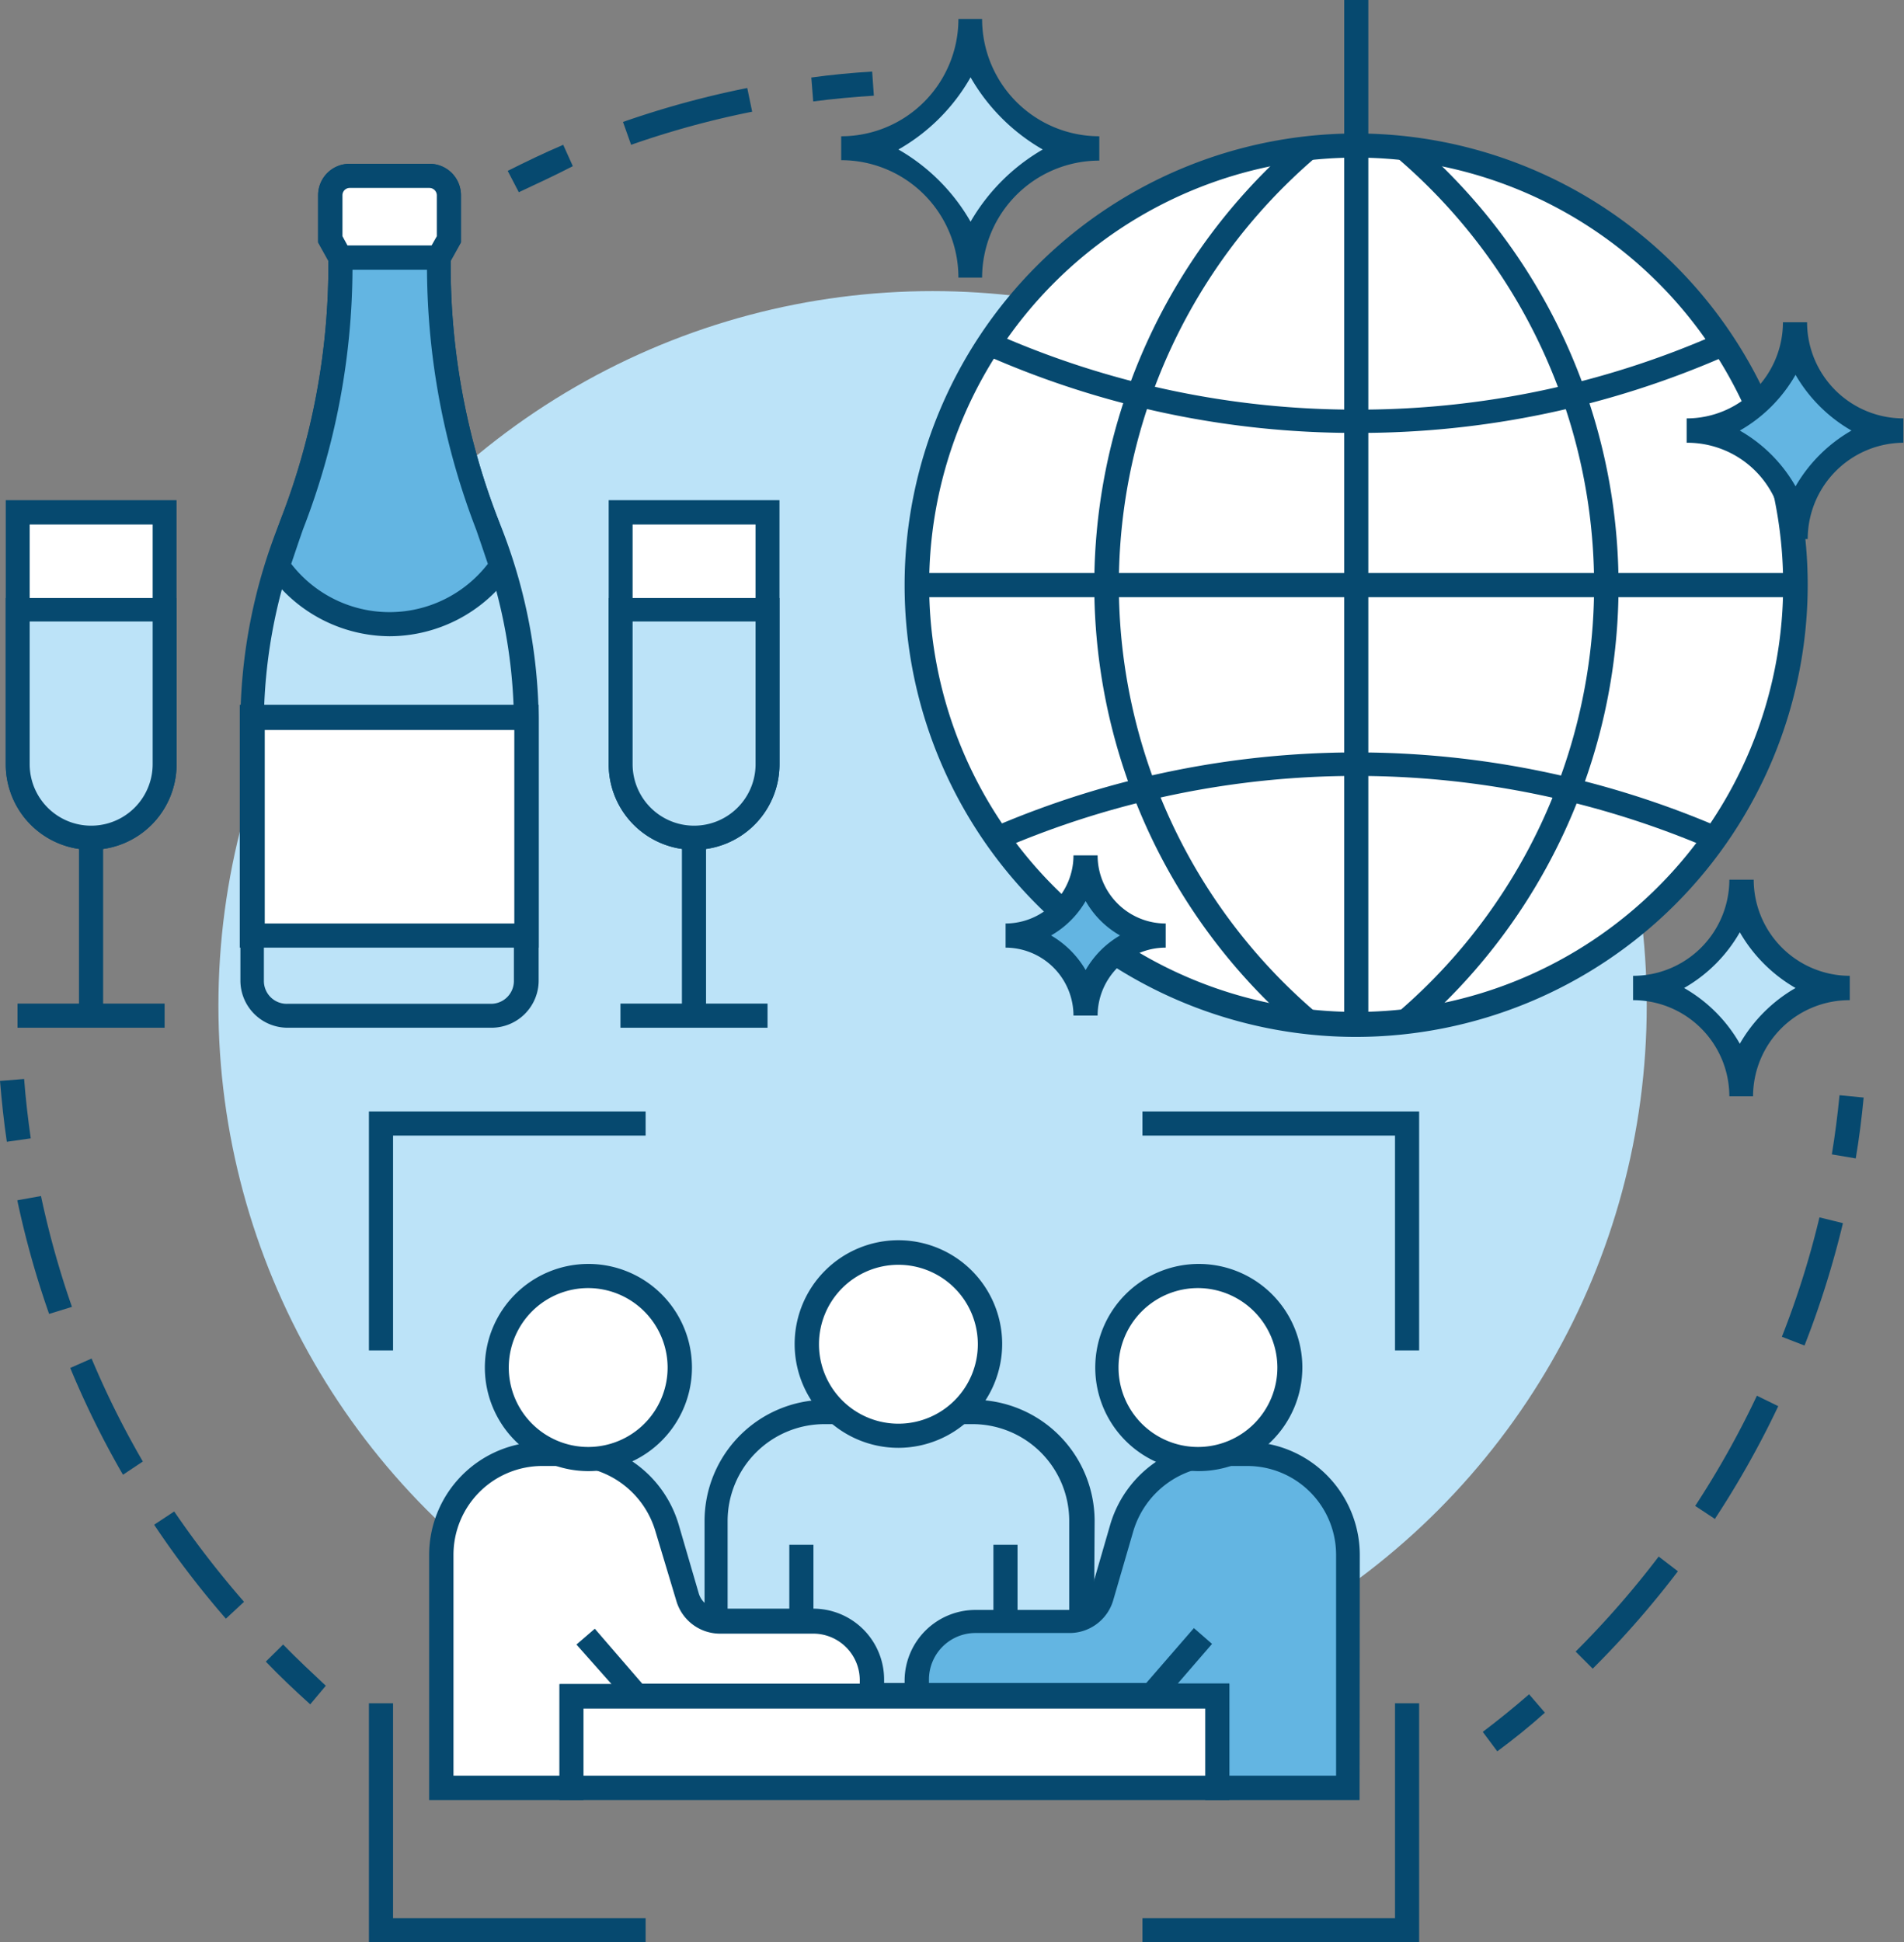 <svg xmlns="http://www.w3.org/2000/svg" viewBox="0 0 89.18 90.94"><rect x="0" y="0" width="89.18" height="90.94" fill="#808080" stroke="none"/><defs><style>.cls-1{fill:#bce3f8;}.cls-2{fill:#06496f;}.cls-3{fill:#fff;}.cls-4{fill:#63b5e2;}</style></defs><title>life_quality_3</title><g id="Layer_2" data-name="Layer 2"><g id="Layer_1-2" data-name="Layer 1"><circle class="cls-1" cx="43.68" cy="47.08" r="33.45"/><path class="cls-2" d="M14.53,79.8c-.71-.64-1.41-1.3-2.08-2l.81-.8c.65.67,1.34,1.31,2,1.93Z"/><path class="cls-2" d="M10.58,75.79a43.34,43.34,0,0,1-3.36-4.4l.94-.62A45.09,45.09,0,0,0,11.43,75ZM5.76,69.05a42.29,42.29,0,0,1-2.47-5l1-.44a41.6,41.6,0,0,0,2.4,4.82ZM2.3,61.52A42.85,42.85,0,0,1,.81,56.2L1.92,56a42.49,42.49,0,0,0,1.45,5.19Z"/><path class="cls-2" d="M.32,53.46c-.14-.94-.24-1.9-.32-2.85l1.13-.09c.07.93.18,1.86.31,2.78Z"/><path class="cls-2" d="M86.92,54.24l-1.12-.19c.15-.91.27-1.84.36-2.77l1.13.11C87.2,52.34,87.08,53.3,86.92,54.24Z"/><path class="cls-2" d="M74.6,78.13l-.8-.8a43.33,43.33,0,0,0,3.89-4.45l.9.69A44.3,44.3,0,0,1,74.6,78.13Zm5.74-7-.94-.62a42.77,42.77,0,0,0,2.89-5.16l1,.49A43.61,43.61,0,0,1,80.34,71.09ZM84.52,63l-1.06-.41A41.51,41.51,0,0,0,85.22,57l1.1.27A43.57,43.57,0,0,1,84.52,63Z"/><path class="cls-2" d="M70.13,82l-.68-.91c.74-.56,1.48-1.16,2.17-1.76l.74.86C71.65,80.83,70.9,81.43,70.13,82Z"/><path class="cls-2" d="M24.3,9l-.52-1c.86-.43,1.73-.85,2.6-1.22l.45,1C26,8.21,25.13,8.61,24.3,9Z"/><path class="cls-2" d="M29.56,6.78l-.38-1.07A43.55,43.55,0,0,1,35,4.12l.23,1.11A42,42,0,0,0,29.56,6.78Z"/><path class="cls-2" d="M38.09,4.75,38,3.63c.93-.13,1.9-.22,2.85-.28l.08,1.13Q39.47,4.57,38.09,4.75Z"/><circle class="cls-3" cx="63.52" cy="27.4" r="20.58"/><path class="cls-2" d="M63.52,48.55A21.15,21.15,0,1,1,84.67,27.4,21.18,21.18,0,0,1,63.52,48.55Zm0-41.17a20,20,0,1,0,20,20A20,20,0,0,0,63.52,7.38Z"/><rect class="cls-2" x="62.96" width="1.13" height="47.98"/><rect class="cls-2" x="42.94" y="26.83" width="41.16" height="1.13"/><path class="cls-2" d="M63.52,20.27A42.73,42.73,0,0,1,46.11,16.6l.46-1a41.72,41.72,0,0,0,17,3.58,41.65,41.65,0,0,0,16.95-3.58l.46,1A42.73,42.73,0,0,1,63.52,20.27Z"/><path class="cls-2" d="M80.12,39.75a42,42,0,0,0-33.2,0l-.45-1a43.05,43.05,0,0,1,34.1,0Z"/><path class="cls-2" d="M66.19,48.27l-.73-.86a26.33,26.33,0,0,0,0-40l.73-.86a27.46,27.46,0,0,1,0,41.75Z"/><path class="cls-2" d="M60.88,48.28a27.46,27.46,0,0,1,0-41.76l.73.86a26.33,26.33,0,0,0,0,40Z"/><path class="cls-2" d="M46,13H44.89a5.49,5.49,0,0,0-5.49-5.5V6.38A5.49,5.49,0,0,0,44.89.89H46a5.49,5.49,0,0,0,5.49,5.49V7.52A5.49,5.49,0,0,0,46,13Z"/><path class="cls-2" d="M84.67,25.24H83.54A4.51,4.51,0,0,0,79,20.73V19.59a4.51,4.51,0,0,0,4.51-4.5h1.13a4.51,4.51,0,0,0,4.51,4.5v1.14A4.51,4.51,0,0,0,84.67,25.24Z"/><path class="cls-2" d="M82.11,51.33H81a4.51,4.51,0,0,0-4.51-4.5V45.69A4.51,4.51,0,0,0,81,41.19h1.14a4.51,4.51,0,0,0,4.5,4.5v1.14A4.51,4.51,0,0,0,82.11,51.33Z"/><path class="cls-2" d="M51.41,47.55H50.28a3.19,3.19,0,0,0-3.18-3.18V43.24a3.19,3.19,0,0,0,3.18-3.19h1.13a3.19,3.19,0,0,0,3.19,3.19v1.13A3.19,3.19,0,0,0,51.41,47.55Z"/><path class="cls-4" d="M49.23,43.8a4.49,4.49,0,0,1,1.62,1.62,4.39,4.39,0,0,1,1.61-1.62,4.29,4.29,0,0,1-1.61-1.61A4.39,4.39,0,0,1,49.23,43.8Z"/><path class="cls-3" d="M32.51,39.23h0a3.46,3.46,0,0,1-3.45-3.45V24H36V35.78A3.46,3.46,0,0,1,32.51,39.23Z"/><path class="cls-2" d="M32.51,39.79a4,4,0,0,1-4-4V23.42h8V35.78A4,4,0,0,1,32.51,39.79ZM29.63,24.56V35.78a2.88,2.88,0,1,0,5.76,0V24.56Z"/><rect class="cls-2" x="31.94" y="39.23" width="1.13" height="8.33"/><rect class="cls-2" x="29.06" y="46.99" width="6.89" height="1.13"/><path class="cls-1" d="M32.51,39.23h0a3.46,3.46,0,0,1-3.45-3.45V28.53H36v7.25A3.46,3.46,0,0,1,32.51,39.23Z"/><path class="cls-2" d="M32.51,39.79a4,4,0,0,1-4-4V28h8v7.82A4,4,0,0,1,32.51,39.79ZM29.63,29.1v6.68a2.88,2.88,0,1,0,5.76,0V29.1Z"/><path class="cls-3" d="M4.27,39.23h0A3.45,3.45,0,0,1,.82,35.78V24H7.71V35.78A3.45,3.45,0,0,1,4.27,39.23Z"/><path class="cls-2" d="M4.27,39.79a4,4,0,0,1-4-4V23.42h8V35.78A4,4,0,0,1,4.27,39.79ZM1.39,24.56V35.78a2.88,2.88,0,0,0,5.76,0V24.56Z"/><rect class="cls-2" x="3.7" y="39.23" width="1.13" height="8.33"/><rect class="cls-2" x="0.82" y="46.99" width="6.89" height="1.13"/><path class="cls-1" d="M4.27,39.23h0A3.45,3.45,0,0,1,.82,35.78V28.53H7.71v7.25A3.45,3.45,0,0,1,4.27,39.23Z"/><path class="cls-2" d="M4.27,39.79a4,4,0,0,1-4-4V28h8v7.82A4,4,0,0,1,4.27,39.79ZM1.39,29.1v6.68a2.88,2.88,0,0,0,5.76,0V29.1Z"/><path class="cls-1" d="M20.54,12.06,21,11.2V9.14a.91.91,0,0,0-.91-.91H16.38a.91.91,0,0,0-.91.91V11.2l.48.86c0,11.11-4.12,13.35-4.12,21.55V45.92a1.63,1.63,0,0,0,1.64,1.63H23a1.63,1.63,0,0,0,1.64-1.63V33.61C24.66,25.41,20.54,23.17,20.54,12.06Z"/><path class="cls-2" d="M23,48.12H13.47a2.21,2.21,0,0,1-2.21-2.2V33.61a25.37,25.37,0,0,1,1.86-9.2,32.86,32.86,0,0,0,2.26-12.2l-.48-.86V9.14a1.47,1.47,0,0,1,1.48-1.47h3.73a1.47,1.47,0,0,1,1.48,1.47v2.21l-.48.86a32.86,32.86,0,0,0,2.26,12.2,25.16,25.16,0,0,1,1.86,9.2V45.92A2.21,2.21,0,0,1,23,48.12ZM16,11.06l.47.86v.14a34.21,34.21,0,0,1-2.32,12.72,24.46,24.46,0,0,0-1.79,8.83V45.92A1.07,1.07,0,0,0,13.47,47H23a1.07,1.07,0,0,0,1.07-1.07V33.61a24.46,24.46,0,0,0-1.79-8.83A34.21,34.21,0,0,1,20,12.06v-.14l.48-.86V9.14a.35.35,0,0,0-.35-.34H16.38a.34.34,0,0,0-.34.34Z"/><path class="cls-3" d="M21,9.14a.91.91,0,0,0-.91-.91H16.38a.91.91,0,0,0-.91.91V11.2l.48.86h4.59L21,11.2Z"/><path class="cls-2" d="M20.88,12.63H15.61l-.71-1.28V9.14a1.47,1.47,0,0,1,1.48-1.47h3.73a1.47,1.47,0,0,1,1.48,1.47v2.21Zm-4.6-1.13h3.93l.25-.44V9.14a.35.35,0,0,0-.35-.34H16.38a.34.34,0,0,0-.34.34v1.92Z"/><path class="cls-4" d="M20.54,12.06H16c0,7.19-1.72,10.67-2.94,14.45a6.4,6.4,0,0,0,5.24,2.71h0a6.39,6.39,0,0,0,5.23-2.71C22.26,22.73,20.54,19.25,20.54,12.06Z"/><path class="cls-2" d="M18.25,29.79a7,7,0,0,1-5.7-3l-.17-.23.09-.27c.21-.64.43-1.27.65-1.91a32.91,32.91,0,0,0,2.26-12.36V11.5h5.73v.56a32.91,32.91,0,0,0,2.26,12.36c.22.64.44,1.27.65,1.91l.09.27-.17.23A7,7,0,0,1,18.25,29.79ZM13.64,26.4a5.82,5.82,0,0,0,9.21,0c-.18-.53-.36-1.07-.55-1.61A34.24,34.24,0,0,1,20,12.63H16.51a34,34,0,0,1-2.32,12.16C14,25.33,13.82,25.87,13.64,26.4Z"/><rect class="cls-3" x="11.83" y="33.61" width="12.83" height="10.2"/><path class="cls-2" d="M25.23,44.37h-14V33h14ZM12.4,43.24H24.09V34.18H12.4Z"/><polygon class="cls-2" points="66.47 63.23 65.34 63.23 65.34 53.17 53.51 53.17 53.51 52.04 66.47 52.04 66.47 63.23"/><polygon class="cls-2" points="18.41 63.23 17.28 63.23 17.28 52.04 30.24 52.04 30.24 53.17 18.41 53.17 18.41 63.23"/><polygon class="cls-2" points="30.24 90.94 17.28 90.94 17.28 79.75 18.41 79.75 18.41 89.81 30.24 89.81 30.24 90.94"/><polygon class="cls-2" points="66.47 90.94 53.51 90.94 53.51 89.81 65.34 89.81 65.34 79.75 66.47 79.75 66.47 90.94"/><path class="cls-1" d="M45.56,66.11H38.62a5.1,5.1,0,0,0-5.1,5.1v8.16H50.65V71.21A5.09,5.09,0,0,0,45.56,66.11Z"/><path class="cls-2" d="M51.22,79.94H33V71.21a5.68,5.68,0,0,1,5.67-5.67h6.94a5.68,5.68,0,0,1,5.66,5.67ZM34.08,78.8h16V71.21a4.53,4.53,0,0,0-4.53-4.53H38.62a4.54,4.54,0,0,0-4.54,4.53Z"/><polygon class="cls-2" points="47.66 79.94 36.97 79.94 36.97 72.33 38.1 72.33 38.1 78.81 46.53 78.81 46.53 72.33 47.66 72.33 47.66 79.94"/><path class="cls-3" d="M27.44,76.6l2.39,2.77h11v-.73a2.75,2.75,0,0,0-2.74-2.75H33.68a1.55,1.55,0,0,1-1.49-1.12l-.94-3.22a4.82,4.82,0,0,0-4.62-3.48H25.39a4.73,4.73,0,0,0-4.72,4.73V83.71h6.1V79.42l3.06,0"/><path class="cls-2" d="M27.33,84.28H20.1V72.8a5.3,5.3,0,0,1,5.29-5.29h1.24a5.4,5.4,0,0,1,5.16,3.88l.94,3.22a1,1,0,0,0,1,.71H38.1a3.32,3.32,0,0,1,3.31,3.32v1.3L27.33,80Zm-6.09-1.14h5V78.86l2.41,0L27,77l.86-.74,2.22,2.57H40.27v-.16a2.18,2.18,0,0,0-2.17-2.18H33.68a2.13,2.13,0,0,1-2-1.53L30.7,71.7a4.26,4.26,0,0,0-4.07-3.06H25.39a4.16,4.16,0,0,0-4.15,4.16Z"/><path class="cls-4" d="M56.34,76.6,54,79.37h-11v-.73a2.75,2.75,0,0,1,2.75-2.75H50.1a1.58,1.58,0,0,0,1.5-1.12l.93-3.22a4.82,4.82,0,0,1,4.63-3.48h1.23a4.72,4.72,0,0,1,4.72,4.73V83.71H57V79.42l-3.06,0"/><path class="cls-2" d="M63.68,84.28H56.45V80l-2.5,0H42.37v-1.3a3.32,3.32,0,0,1,3.32-3.32H50.1a1,1,0,0,0,.95-.71L52,71.39a5.4,5.4,0,0,1,5.17-3.88h1.23a5.3,5.3,0,0,1,5.29,5.29Zm-6.1-1.14h5V72.8a4.16,4.16,0,0,0-4.15-4.16H57.16a4.27,4.27,0,0,0-4.08,3.06l-.94,3.23a2.13,2.13,0,0,1-2,1.53H45.69a2.18,2.18,0,0,0-2.18,2.18v.16H53.69l2.23-2.57.85.74-1.6,1.85,2.41,0Z"/><rect class="cls-3" x="26.77" y="79.42" width="30.25" height="4.29"/><path class="cls-2" d="M57.58,84.28H26.2V78.85H57.58ZM27.33,83.14H56.45V80H27.33Z"/><circle class="cls-3" cx="27.56" cy="64.03" r="4.28"/><path class="cls-2" d="M27.56,68.88A4.85,4.85,0,1,1,32.41,64,4.85,4.85,0,0,1,27.56,68.88Zm0-8.57A3.72,3.72,0,1,0,31.27,64,3.73,3.73,0,0,0,27.56,60.31Z"/><circle class="cls-3" cx="56.11" cy="64.03" r="4.28"/><path class="cls-2" d="M56.11,68.88A4.85,4.85,0,1,1,61,64,4.86,4.86,0,0,1,56.11,68.88Zm0-8.57A3.72,3.72,0,1,0,59.83,64,3.73,3.73,0,0,0,56.11,60.31Z"/><circle class="cls-3" cx="42.09" cy="62.93" r="4.28"/><path class="cls-2" d="M42.09,67.79a4.86,4.86,0,1,1,4.85-4.86A4.87,4.87,0,0,1,42.09,67.79Zm0-8.57a3.72,3.72,0,1,0,3.71,3.71A3.72,3.72,0,0,0,42.09,59.22Z"/><path class="cls-4" d="M81.49,20.16a7,7,0,0,1,2.61,2.61,7.13,7.13,0,0,1,2.62-2.61,7.13,7.13,0,0,1-2.62-2.61A7,7,0,0,1,81.49,20.16Z"/><path class="cls-1" d="M78.88,46.26a7,7,0,0,1,2.61,2.61,7.1,7.1,0,0,1,2.61-2.61,7.1,7.1,0,0,1-2.61-2.61A7,7,0,0,1,78.88,46.26Z"/><path class="cls-1" d="M42.08,7a9.13,9.13,0,0,1,3.38,3.38A9.28,9.28,0,0,1,48.84,7a9.13,9.13,0,0,1-3.38-3.38A9,9,0,0,1,42.08,7Z"/></g></g></svg>
